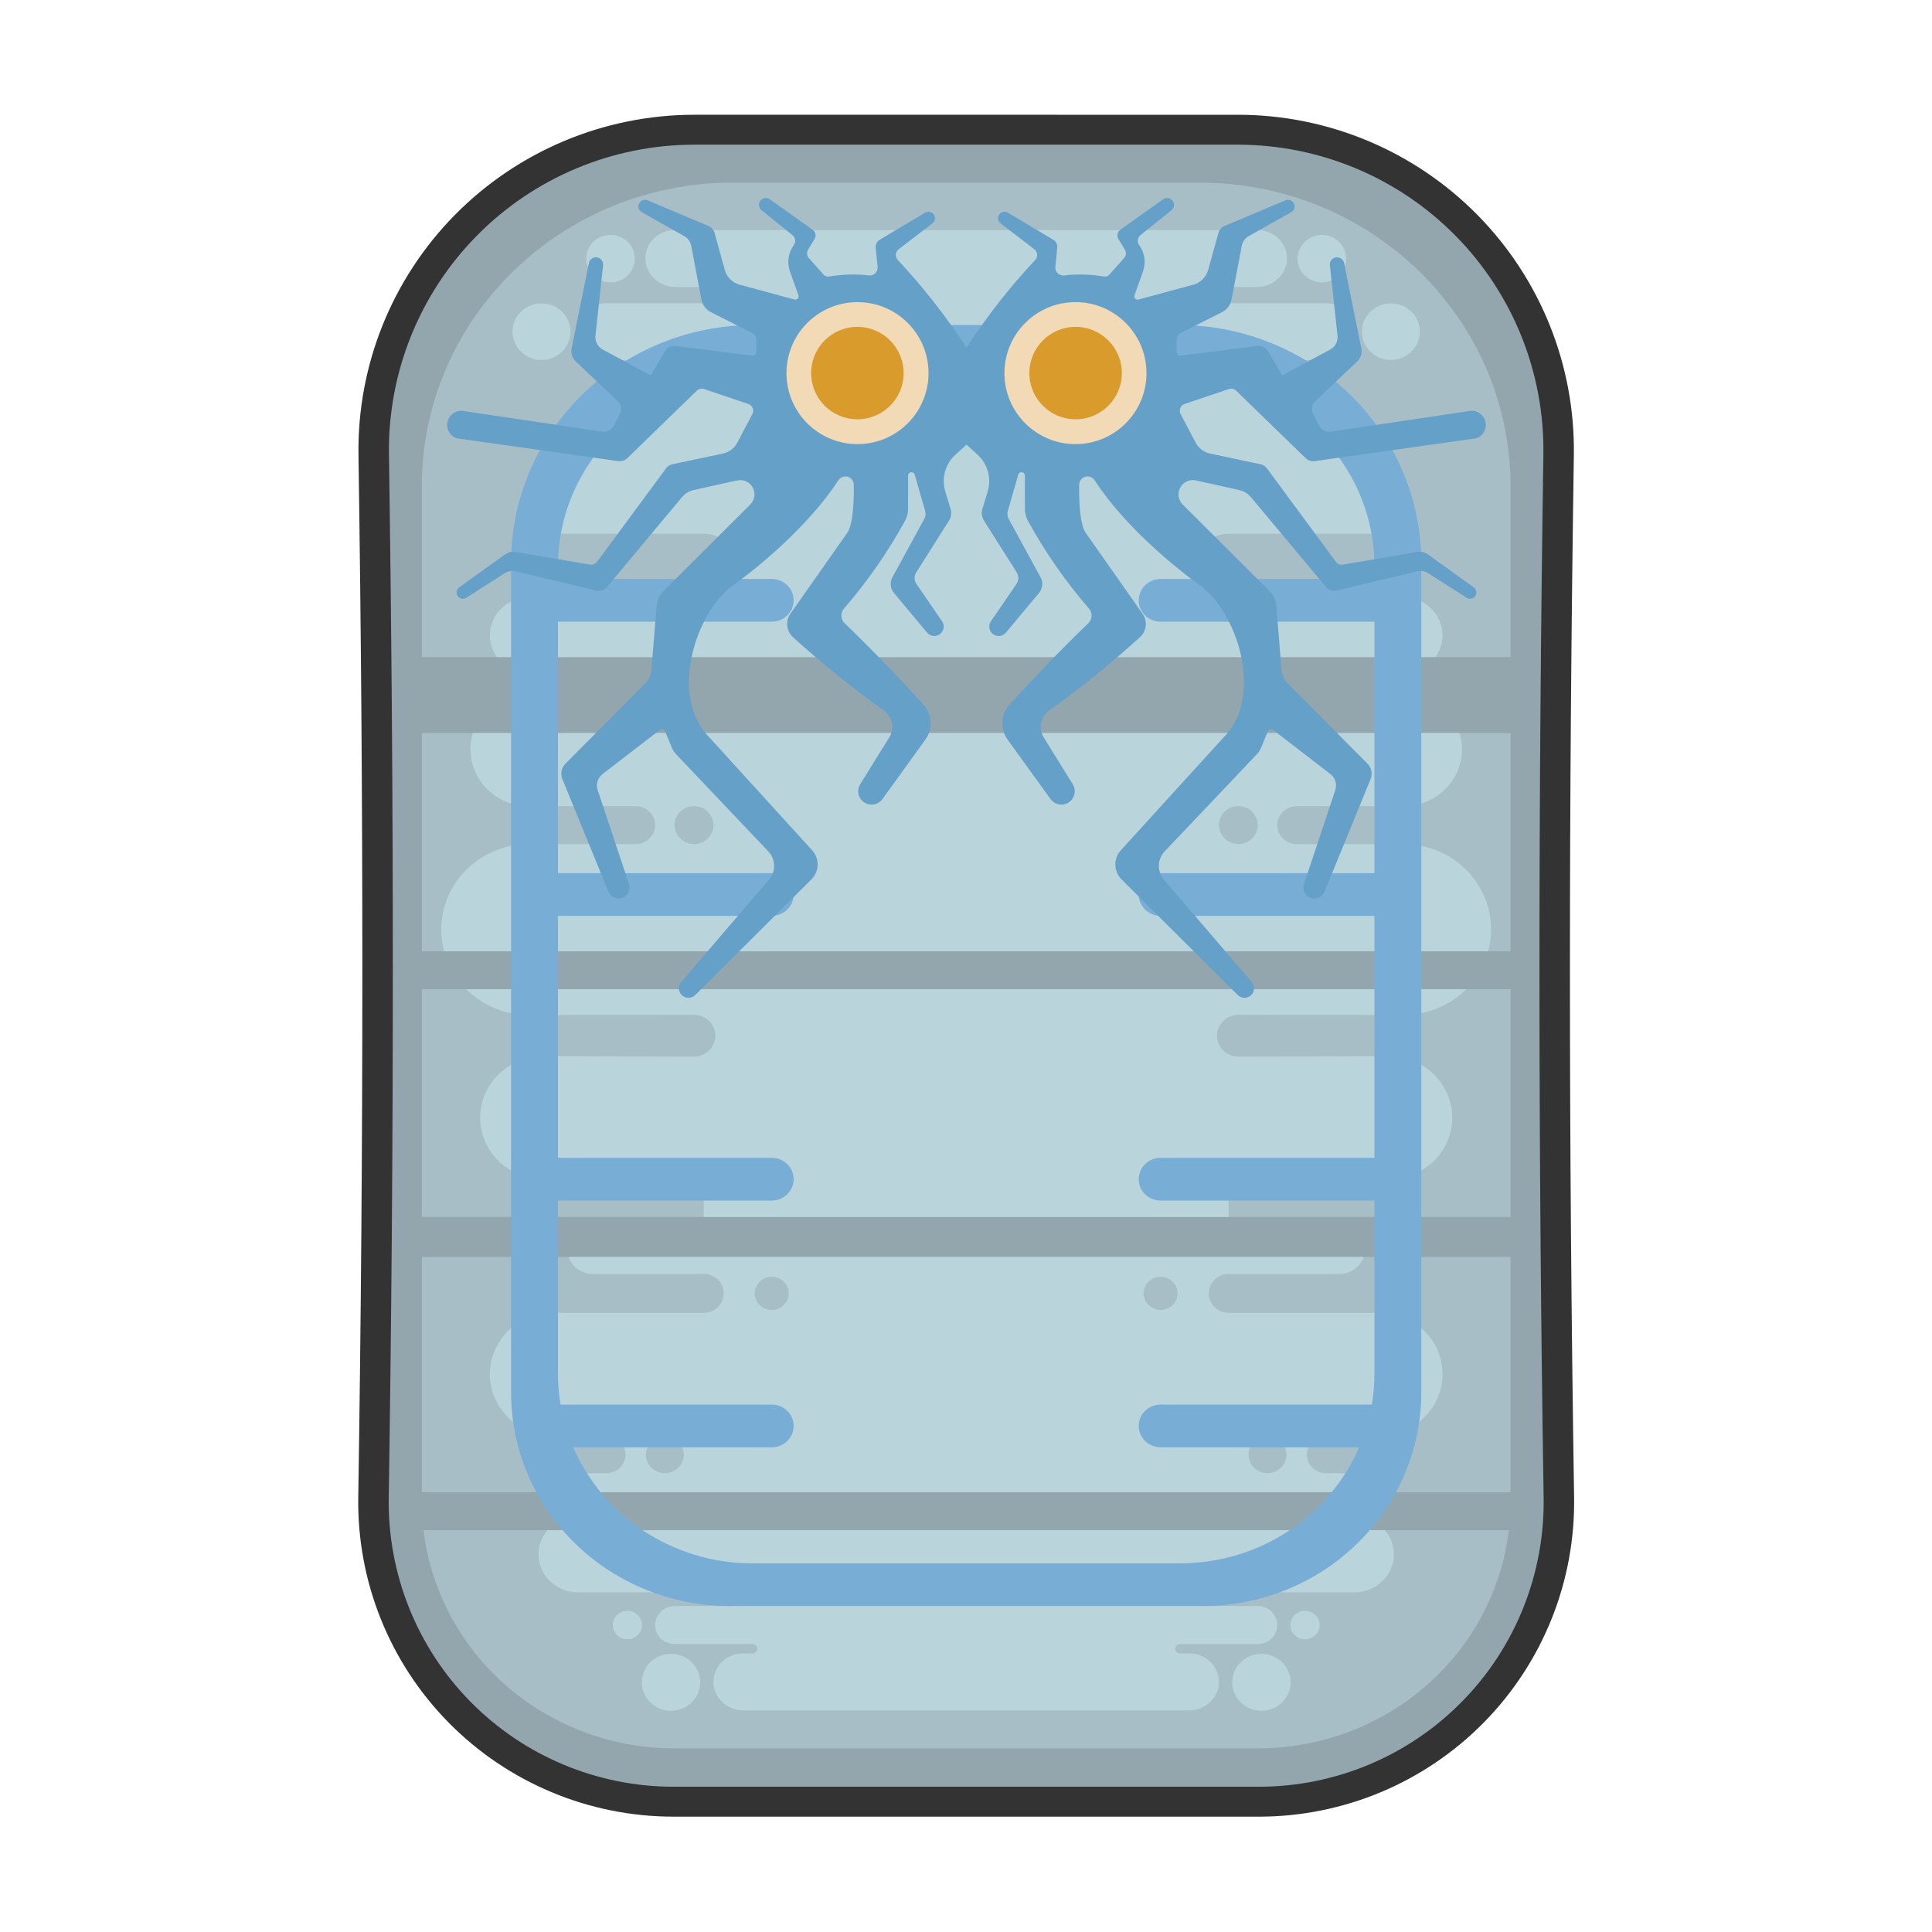 <?xml version="1.0" encoding="UTF-8" standalone="no"?>
<!DOCTYPE svg PUBLIC "-//W3C//DTD SVG 1.1//EN" "http://www.w3.org/Graphics/SVG/1.1/DTD/svg11.dtd">
<svg width="100%" height="100%" viewBox="0 0 256 256" version="1.1" xmlns="http://www.w3.org/2000/svg" xmlns:xlink="http://www.w3.org/1999/xlink" xml:space="preserve" xmlns:serif="http://www.serif.com/" style="fill-rule:evenodd;clip-rule:evenodd;stroke-linecap:round;stroke-linejoin:round;stroke-miterlimit:1.5;">
    <g>
        <g transform="matrix(1.288,0,0,1.265,30.137,5.256)">
            <path d="M135.379,43.476C135.509,34.909 132.255,26.648 126.347,20.543C120.44,14.438 112.372,11.001 103.953,11.001C86.648,11 65.348,11 48.043,11C39.624,11 31.557,14.437 25.649,20.541C19.742,26.645 16.487,34.906 16.616,43.472C16.881,61.486 17.014,79.5 17.014,97.514C17.015,115.913 16.875,134.311 16.594,152.709C16.468,160.698 19.498,168.403 25.005,174.098C30.512,179.792 38.035,182.999 45.886,182.999C64.265,183 87.733,183 106.112,183C113.964,183 121.487,179.793 126.994,174.097C132.502,168.402 135.532,160.695 135.405,152.706C135.12,134.337 134.976,115.94 134.976,97.514C134.975,79.528 135.112,61.516 135.379,43.476Z" style="fill:rgb(51,51,51);stroke:rgb(51,51,51);stroke-width:6.27px;"/>
        </g>
        <g transform="matrix(1.288,0,0,1.265,30.137,5.256)">
            <path d="M135.379,43.476C135.509,34.909 132.255,26.648 126.347,20.543C120.44,14.438 112.372,11.001 103.953,11.001C86.648,11 65.348,11 48.043,11C39.624,11 31.557,14.437 25.649,20.541C19.742,26.645 16.487,34.906 16.616,43.472C16.881,61.486 17.014,79.5 17.014,97.514C17.015,115.913 16.875,134.311 16.594,152.709C16.468,160.698 19.498,168.403 25.005,174.098C30.512,179.792 38.035,182.999 45.886,182.999C64.265,183 87.733,183 106.112,183C113.964,183 121.487,179.793 126.994,174.097C132.502,168.402 135.532,160.695 135.405,152.706C135.12,134.337 134.976,115.94 134.976,97.514C134.975,79.528 135.112,61.516 135.379,43.476Z" style="fill:rgb(147,166,173);"/>
            <clipPath id="_clip1">
                <path d="M135.379,43.476C135.509,34.909 132.255,26.648 126.347,20.543C120.44,14.438 112.372,11.001 103.953,11.001C86.648,11 65.348,11 48.043,11C39.624,11 31.557,14.437 25.649,20.541C19.742,26.645 16.487,34.906 16.616,43.472C16.881,61.486 17.014,79.5 17.014,97.514C17.015,115.913 16.875,134.311 16.594,152.709C16.468,160.698 19.498,168.403 25.005,174.098C30.512,179.792 38.035,182.999 45.886,182.999C64.265,183 87.733,183 106.112,183C113.964,183 121.487,179.793 126.994,174.097C132.502,168.402 135.532,160.695 135.405,152.706C135.12,134.337 134.976,115.94 134.976,97.514C134.975,79.528 135.112,61.516 135.379,43.476Z"/>
            </clipPath>
            <g clip-path="url(#_clip1)">
                <g transform="matrix(1,0,0,0.994,1,1.058)">
                    <path d="M130.826,156L19.174,156C19.845,161.791 22.45,167.222 26.614,171.386C31.489,176.261 38.102,179 44.996,179L105.004,179C111.898,179 118.511,176.261 123.386,171.386C127.55,167.222 130.155,161.791 130.826,156ZM131,152L19,152L19,127.213L131,127.213L131,152ZM131,123L19,123L19,99L131,99L131,123ZM131,95L19,95L19,72L131,72L131,95ZM19,64L131,64L131,46C131,28.327 116.673,14 99,14L51,14C33.327,14 19,28.327 19,46L19,64Z" style="fill:rgb(168,190,198);"/>
                    <clipPath id="_clip2">
                        <path d="M130.826,156L19.174,156C19.845,161.791 22.45,167.222 26.614,171.386C31.489,176.261 38.102,179 44.996,179L105.004,179C111.898,179 118.511,176.261 123.386,171.386C127.55,167.222 130.155,161.791 130.826,156ZM131,152L19,152L19,127.213L131,127.213L131,152ZM131,123L19,123L19,99L131,99L131,123ZM131,95L19,95L19,72L131,72L131,95ZM19,64L131,64L131,46C131,28.327 116.673,14 99,14L51,14C33.327,14 19,28.327 19,46L19,64Z"/>
                    </clipPath>
                    <g clip-path="url(#_clip2)">
                        <path d="M105.371,169.035C103.716,169.035 102.371,170.379 102.371,172.035C102.371,173.69 103.716,175.035 105.371,175.035C107.027,175.035 108.371,173.69 108.371,172.035C108.371,170.379 107.027,169.035 105.371,169.035ZM44.629,169.035C46.284,169.035 47.629,170.379 47.629,172.035C47.629,173.69 46.284,175.035 44.629,175.035C42.973,175.035 41.629,173.69 41.629,172.035C41.629,170.379 42.973,169.035 44.629,169.035ZM52,175C50.38,174.959 49,173.63 49,172C49,170.344 50.344,169 52,169L53,169C53.276,169 53.5,168.776 53.5,168.5C53.5,168.224 53.276,168 53,168L45,168C43.896,168 43,167.104 43,166C43,164.896 43.896,164 45,164L51,164L51,162.555L35,162.555C32.816,162.528 31,160.746 31,158.555C31,156.348 32.792,154.555 35,154.555L35,150C35,150 37.99,150 38,150C39.076,150 39.95,149.126 39.95,148.05C39.95,146.974 39.076,146.055 38,146.055L32.5,146.055C28.913,146.055 26,143.143 26,139.555C26,135.968 28.913,133.1 32.5,133.1L48,133.1C49.131,133.1 50.05,132.182 50.05,131.05C50.05,129.927 49.146,129.014 48.026,129L36.5,129C35.15,128.966 34,127.858 34,126.5C34,125.12 35.12,124 36.5,124L48,124L48,119.055L31.5,119.055C27.951,119.011 25,116.115 25,112.555C25,108.968 27.913,106.055 31.5,106.055L47,106.1C48.214,106.1 49.2,105.114 49.2,103.9C49.2,102.686 48.214,101.7 47,101.7L30,101.709C25.033,101.709 21,97.676 21,92.709C21,87.742 25.033,83.709 30,83.709L41,83.709C42.104,83.709 43,82.804 43,81.7C43,80.596 42.104,79.709 41,79.709L30,79.709C26.689,79.709 24,77.021 24,73.709C24,70.398 26.689,67.709 30,67.709L30,65.709C27.792,65.709 26,63.917 26,61.709C26,59.501 27.792,57.709 30,57.709L48,57.709C49.849,57.709 51.35,56.199 51.35,54.35C51.35,52.501 49.849,51 48,51L31,51L31,46L47,32.709L38,32.709C36.344,32.709 35,31.365 35,29.709C35,28.053 36.344,26.709 38,26.709L50,26.709L50,25L45,25C43.38,24.959 42,23.63 42,22C42,20.344 43.344,19 45,19L105,19C106.656,19 108,20.344 108,22C108,23.63 106.62,24.959 105,25L100,25L100,26.709L112,26.709C113.656,26.709 115,28.053 115,29.709C115,31.365 113.656,32.709 112,32.709L103,32.709L119,46L119,51L102,51C100.151,51 98.65,52.501 98.65,54.35C98.65,56.199 100.151,57.709 102,57.709L120,57.709C122.208,57.709 124,59.501 124,61.709C124,63.917 122.208,65.709 120,65.709L120,67.709C123.311,67.709 126,70.398 126,73.709C126,77.021 123.311,79.709 120,79.709L109,79.709C107.896,79.709 107,80.596 107,81.7C107,82.804 107.896,83.709 109,83.709L120,83.709C124.967,83.709 129,87.742 129,92.709C129,97.676 124.967,101.709 120,101.709L103,101.7C101.786,101.7 100.8,102.686 100.8,103.9C100.8,105.114 101.786,106.1 103,106.1L118.5,106.055C122.087,106.055 125,108.968 125,112.555C125,116.115 122.049,119.011 118.5,119.055L102,119.055L102,124L113.5,124C114.88,124 116,125.12 116,126.5C116,127.858 114.85,128.966 113.5,129L101.974,129C100.854,129.014 99.95,129.927 99.95,131.05C99.95,132.182 100.869,133.1 102,133.1L117.5,133.1C121.087,133.1 124,135.968 124,139.555C124,143.143 121.087,146.055 117.5,146.055L112,146.055C110.924,146.055 110.05,146.974 110.05,148.05C110.05,149.126 110.924,150 112,150C112.01,150 115,150 115,150L115,154.555C117.208,154.555 119,156.348 119,158.555C119,160.746 117.184,162.528 115,162.555L99,162.555L99,164L105,164C106.104,164 107,164.896 107,166C107,167.104 106.104,168 105,168L97,168C96.724,168 96.5,168.224 96.5,168.5C96.5,168.776 96.724,169 97,169L98,169C99.656,169 101,170.344 101,172C101,173.63 99.62,174.959 98,175L52,175ZM109.856,164.504C109.028,164.504 108.356,165.176 108.356,166.004C108.356,166.832 109.028,167.504 109.856,167.504C110.684,167.504 111.356,166.832 111.356,166.004C111.356,165.176 110.684,164.504 109.856,164.504ZM40.144,164.504C40.972,164.504 41.644,165.176 41.644,166.004C41.644,166.832 40.972,167.504 40.144,167.504C39.316,167.504 38.644,166.832 38.644,166.004C38.644,165.176 39.316,164.504 40.144,164.504ZM44,146.1C45.076,146.1 45.95,146.974 45.95,148.05C45.95,149.126 45.076,150 44,150C42.924,150 42.05,149.126 42.05,148.05C42.05,146.974 42.924,146.1 44,146.1ZM106,146.1C104.924,146.1 104.05,146.974 104.05,148.05C104.05,149.126 104.924,150 106,150C107.076,150 107.95,149.126 107.95,148.05C107.95,146.974 107.076,146.1 106,146.1ZM55,129.3C55.966,129.3 56.75,130.084 56.75,131.05C56.75,132.016 55.966,132.8 55,132.8C54.034,132.8 53.25,132.016 53.25,131.05C53.25,130.084 54.034,129.3 55,129.3ZM95,129.3C94.034,129.3 93.25,130.084 93.25,131.05C93.25,132.016 94.034,132.8 95,132.8C95.966,132.8 96.75,132.016 96.75,131.05C96.75,130.084 95.966,129.3 95,129.3ZM47,79.7C48.104,79.7 49,80.596 49,81.7C49,82.804 48.104,83.7 47,83.7C45.896,83.7 45,82.804 45,81.7C45,80.596 45.896,79.7 47,79.7ZM103,79.7C101.896,79.7 101,80.596 101,81.7C101,82.804 101.896,83.7 103,83.7C104.104,83.7 105,82.804 105,81.7C105,80.596 104.104,79.7 103,79.7ZM118.69,26.729C117.046,26.729 115.712,28.063 115.712,29.707C115.712,31.35 117.046,32.685 118.69,32.685C120.333,32.685 121.668,31.35 121.668,29.707C121.668,28.063 120.333,26.729 118.69,26.729ZM31.31,26.729C32.954,26.729 34.288,28.063 34.288,29.707C34.288,31.35 32.954,32.685 31.31,32.685C29.667,32.685 28.332,31.35 28.332,29.707C28.332,28.063 29.667,26.729 31.31,26.729ZM111.593,19.512C110.214,19.512 109.093,20.633 109.093,22.012C109.093,23.392 110.214,24.512 111.593,24.512C112.973,24.512 114.093,23.392 114.093,22.012C114.093,20.633 112.973,19.512 111.593,19.512ZM38.407,19.512C39.786,19.512 40.907,20.633 40.907,22.012C40.907,23.392 39.786,24.512 38.407,24.512C37.027,24.512 35.907,23.392 35.907,22.012C35.907,20.633 37.027,19.512 38.407,19.512Z" style="fill:rgb(186,212,220);"/>
                    </g>
                </g>
                <g transform="matrix(1,0,0,0.994,1,1.058)">
                    <path d="M121.821,54.038C121.821,40.21 110.611,29 96.783,29L53.217,29C39.389,29 28.179,40.21 28.179,54.038L28.179,141.495C28.179,147.464 30.55,153.188 34.771,157.409C38.991,161.629 44.715,164 50.684,164C65.413,164 84.587,164 99.316,164C105.285,164 111.009,161.629 115.229,157.409C119.45,153.188 121.821,147.464 121.821,141.495C121.821,117.355 121.821,79.114 121.821,54.038ZM117,55.769L117,54.472C117,43.442 108.058,34.5 97.028,34.5C83.716,34.5 66.284,34.5 52.972,34.5C41.942,34.5 33,43.442 33,54.472L33,55.769L55.015,55.769C56.25,55.777 57.25,56.782 57.25,58.019C57.25,59.261 56.242,60.269 55,60.269L33,60.269L33,86.769L55.015,86.769C56.25,86.777 57.25,87.782 57.25,89.019C57.25,90.261 56.242,91.269 55,91.269L33,91.269L33,116.769L55.015,116.769C56.25,116.777 57.25,117.782 57.25,119.019C57.25,120.261 56.242,121.269 55,121.269L33,121.269L33,139.484C33,140.603 33.092,141.7 33.268,142.769L55.015,142.769C56.25,142.777 57.25,143.782 57.25,145.019C57.25,146.261 56.242,147.269 55,147.269L34.57,147.269C37.608,154.457 44.723,159.5 53.016,159.5L96.984,159.5C105.277,159.5 112.392,154.457 115.43,147.269L95,147.269C93.758,147.269 92.75,146.261 92.75,145.019C92.75,143.782 93.75,142.777 94.985,142.769L116.732,142.769C116.908,141.7 117,140.603 117,139.484L117,121.269L95,121.269C93.758,121.269 92.75,120.261 92.75,119.019C92.75,117.782 93.75,116.777 94.985,116.769L117,116.769L117,91.269L95,91.269C93.758,91.269 92.75,90.261 92.75,89.019C92.75,87.782 93.75,86.777 94.985,86.769L117,86.769L117,60.269L95,60.269C93.758,60.269 92.75,59.261 92.75,58.019C92.75,56.782 93.75,55.777 94.985,55.769L117,55.769Z" style="fill:rgb(120,173,214);"/>
                </g>
                <g transform="matrix(0.732,0,0,0.745,-17.659,0.65)">
                    <path d="M127.991,42.407C130.902,38.003 134.094,33.881 137.641,30.112C137.84,29.902 137.941,29.616 137.918,29.326C137.896,29.037 137.751,28.771 137.521,28.594C136.519,27.825 134.781,26.491 132.783,24.958C132.399,24.663 132.312,24.12 132.584,23.719C132.856,23.319 133.393,23.2 133.808,23.448C136.617,25.126 139.064,26.588 140.18,27.255C140.573,27.489 140.795,27.93 140.749,28.385C140.678,29.097 140.569,30.189 140.481,31.069C140.448,31.407 140.571,31.742 140.816,31.977C141.06,32.212 141.399,32.323 141.735,32.276C143.516,32.053 145.382,32.116 147.323,32.429C147.606,32.475 147.893,32.373 148.083,32.158C148.581,31.596 149.568,30.482 150.155,29.82C150.435,29.504 150.478,29.043 150.261,28.681C149.991,28.232 149.622,27.617 149.333,27.135C149.077,26.708 149.192,26.154 149.598,25.865C150.67,25.1 152.86,23.539 155.623,21.569C156.05,21.266 156.64,21.356 156.957,21.773C157.273,22.19 157.2,22.783 156.792,23.111C154.84,24.684 153.297,25.927 152.445,26.614C152.031,26.947 151.943,27.542 152.243,27.98C152.272,28.023 152.301,28.066 152.331,28.11C153.055,29.17 153.229,30.513 152.798,31.722C152.397,32.849 151.912,34.213 151.607,35.068C151.55,35.229 151.587,35.409 151.703,35.535C151.82,35.66 151.996,35.711 152.161,35.666C153.855,35.208 157.679,34.172 159.875,33.577C160.887,33.303 161.68,32.515 161.959,31.504C162.407,29.881 163.074,27.468 163.398,26.295C163.519,25.859 163.832,25.502 164.249,25.326C165.632,24.742 169.018,23.314 172.805,21.717C173.26,21.525 173.786,21.721 174.003,22.164C174.22,22.607 174.054,23.143 173.624,23.385C171.044,24.84 168.808,26.1 167.664,26.745C167.147,27.036 166.786,27.54 166.676,28.122C166.344,29.87 165.623,33.679 165.25,35.648C165.102,36.426 164.602,37.091 163.895,37.447C162.274,38.265 159.336,39.747 158.102,40.37C157.753,40.546 157.533,40.903 157.533,41.294C157.533,41.816 157.533,42.548 157.533,43.05C157.533,43.193 157.595,43.33 157.702,43.424C157.81,43.519 157.953,43.563 158.095,43.546C160.023,43.303 166.381,42.503 168.868,42.191C169.48,42.114 170.079,42.41 170.389,42.943C171.116,44.193 172.362,46.334 172.362,46.334C172.362,46.334 176.92,43.876 179.12,42.69C179.822,42.311 180.225,41.545 180.139,40.752C179.933,38.86 179.527,35.118 179.063,30.846C179.005,30.309 179.379,29.822 179.912,29.739C180.445,29.656 180.949,30.007 181.056,30.536C182.118,35.777 183.068,40.467 183.484,42.52C183.623,43.202 183.399,43.907 182.893,44.385C181.455,45.745 178.477,48.562 177.024,49.935C176.53,50.403 176.403,51.14 176.711,51.746C176.971,52.255 177.283,52.869 177.543,53.38C177.856,53.994 178.527,54.34 179.208,54.238C183.446,53.607 198.028,51.433 198.028,51.433C198.028,51.433 198.253,51.396 198.657,51.33C199.67,51.164 200.644,51.794 200.908,52.786C201.173,53.778 200.642,54.808 199.681,55.169C199.677,55.17 199.676,55.171 199.676,55.171C199.676,55.171 180.937,57.817 176.936,58.382C176.466,58.449 175.991,58.294 175.651,57.963C173.778,56.143 167.586,50.128 165.887,48.477C165.62,48.218 165.231,48.129 164.878,48.248C163.571,48.689 160.356,49.772 158.646,50.349C158.368,50.442 158.145,50.653 158.036,50.925C157.928,51.197 157.944,51.503 158.08,51.762C158.662,52.866 159.581,54.612 160.201,55.788C160.616,56.576 161.36,57.138 162.232,57.323C164.258,57.752 167.955,58.535 169.337,58.827C169.685,58.901 169.994,59.1 170.205,59.386C171.744,61.472 178.243,70.282 179.897,72.524C180.133,72.843 180.528,73.002 180.919,72.935C182.918,72.593 189.062,71.541 191.315,71.155C191.852,71.063 192.404,71.19 192.846,71.508C193.957,72.306 196.319,74.003 199.289,76.137C199.678,76.416 199.774,76.955 199.505,77.352C199.236,77.749 198.7,77.859 198.296,77.601C195.802,76.009 193.84,74.757 192.854,74.127C192.407,73.842 191.863,73.751 191.348,73.874C189.044,74.426 182.446,76.007 180.023,76.588C179.468,76.721 178.885,76.528 178.519,76.089C176.521,73.694 170.077,65.972 167.985,63.466C167.556,62.951 166.968,62.594 166.314,62.448C165.004,62.158 162.605,61.626 160.232,61.099C159.36,60.905 158.464,61.311 158.035,62.095C157.605,62.879 157.745,63.853 158.378,64.484C162.669,68.765 168.543,74.624 170.648,76.724C171.158,77.233 171.47,77.907 171.529,78.625C171.706,80.8 172.096,85.591 172.272,87.758C172.33,88.469 172.638,89.137 173.141,89.643C175.394,91.91 181.907,98.464 184.35,100.922C184.919,101.495 185.09,102.353 184.784,103.101C183.763,105.597 181.292,111.634 178.308,118.928C177.993,119.697 177.125,120.078 176.346,119.789C175.567,119.5 175.157,118.646 175.42,117.857C177.427,111.831 179.063,106.922 179.822,104.642C180.097,103.817 179.82,102.909 179.132,102.378C177.03,100.758 172.646,97.378 171.119,96.201C170.992,96.103 170.825,96.07 170.669,96.112C170.514,96.154 170.386,96.266 170.326,96.415C170.062,97.06 169.657,98.052 169.41,98.657C169.268,99.005 169.063,99.323 168.804,99.596C166.997,101.5 159.398,109.507 155.845,113.251C154.796,114.356 154.752,116.076 155.744,117.233C158.185,120.079 162.902,125.581 168.084,131.624C168.554,132.172 168.507,132.993 167.978,133.484C167.449,133.975 166.627,133.96 166.116,133.451C159.317,126.684 152.921,120.318 149.788,117.199C148.662,116.079 148.618,114.271 149.686,113.097C153.988,108.371 164.056,97.307 164.056,97.307C169.995,91.368 165.9,79.491 160.856,75.892C157.606,73.573 150.357,67.737 146.019,61.117C145.747,60.655 145.197,60.435 144.682,60.582C144.166,60.73 143.815,61.206 143.828,61.742C143.788,64.529 144.008,67.333 144.706,68.405C144.706,68.405 150.201,76.236 152.74,79.853C153.463,80.883 153.308,82.291 152.377,83.138C148.195,86.925 143.944,90.364 139.62,93.434C138.395,94.296 138.055,95.964 138.846,97.236C139.811,98.793 141.224,101.067 142.925,103.806C143.46,104.666 143.217,105.795 142.376,106.359C141.534,106.923 140.397,106.72 139.804,105.899C137.292,102.419 135.185,99.502 133.78,97.557C132.682,96.036 132.803,93.954 134.069,92.571C137.666,88.649 141.324,84.82 145.109,81.181C145.686,80.627 145.728,79.719 145.204,79.115C141.896,75.274 139.03,71.168 136.631,66.782C136.348,66.262 136.2,65.679 136.2,65.088C136.199,64.001 136.199,62.101 136.199,60.42C136.199,60.182 136.024,59.981 135.789,59.948C135.554,59.915 135.331,60.06 135.266,60.288C134.728,62.162 134.103,64.345 133.807,65.378C133.696,65.763 133.742,66.176 133.934,66.528C134.785,68.088 137.231,72.573 138.402,74.719C138.788,75.427 138.702,76.299 138.186,76.918C137.234,78.059 135.562,80.066 133.538,82.492C133.085,83.036 132.283,83.128 131.719,82.7C131.154,82.272 131.026,81.476 131.427,80.892C133.032,78.556 134.324,76.673 135.019,75.663C135.356,75.171 135.368,74.525 135.049,74.021C133.968,72.312 131.508,68.425 130.454,66.76C130.141,66.264 130.058,65.657 130.229,65.096C130.423,64.458 130.698,63.557 130.968,62.668C131.538,60.797 130.974,58.765 129.521,57.455L127.991,56.075L126.461,57.455C125.008,58.765 124.444,60.797 125.014,62.668C125.284,63.557 125.559,64.458 125.753,65.096C125.924,65.657 125.841,66.264 125.528,66.76C124.474,68.425 122.014,72.312 120.933,74.021C120.614,74.525 120.626,75.171 120.964,75.663C121.658,76.673 122.95,78.556 124.555,80.892C124.957,81.476 124.828,82.272 124.263,82.7C123.699,83.128 122.897,83.036 122.444,82.492C120.421,80.066 118.748,78.059 117.796,76.918C117.28,76.299 117.194,75.427 117.58,74.719C118.751,72.573 121.197,68.088 122.048,66.528C122.24,66.176 122.286,65.763 122.175,65.378C121.879,64.345 121.254,62.162 120.716,60.288C120.651,60.06 120.428,59.915 120.193,59.948C119.958,59.981 119.783,60.182 119.783,60.42C119.783,62.101 119.783,64.001 119.782,65.088C119.782,65.679 119.634,66.262 119.351,66.782C116.952,71.168 114.086,75.274 110.778,79.115C110.254,79.719 110.296,80.627 110.873,81.181C114.658,84.82 118.316,88.649 121.913,92.571C123.179,93.954 123.3,96.036 122.202,97.557C120.797,99.502 118.69,102.419 116.178,105.899C115.585,106.72 114.448,106.923 113.607,106.359C112.765,105.795 112.522,104.666 113.057,103.806C114.758,101.067 116.171,98.793 117.137,97.236C117.927,95.964 117.587,94.296 116.362,93.434C112.038,90.364 107.787,86.925 103.605,83.138C102.674,82.291 102.519,80.883 103.242,79.853C105.781,76.236 111.277,68.405 111.277,68.405C111.974,67.333 112.194,64.529 112.154,61.742C112.167,61.206 111.816,60.73 111.3,60.582C110.785,60.435 110.235,60.655 109.964,61.117C105.625,67.737 98.376,73.573 95.126,75.892C90.082,79.491 85.987,91.368 91.926,97.307C91.926,97.307 101.994,108.371 106.296,113.097C107.364,114.271 107.32,116.079 106.194,117.199C103.061,120.318 96.665,126.684 89.866,133.451C89.355,133.96 88.533,133.975 88.004,133.484C87.475,132.993 87.428,132.172 87.898,131.624C93.08,125.581 97.797,120.079 100.238,117.233C101.23,116.076 101.186,114.356 100.137,113.251C96.584,109.507 88.985,101.5 87.178,99.596C86.919,99.323 86.714,99.005 86.572,98.657C86.325,98.052 85.92,97.06 85.657,96.415C85.596,96.266 85.468,96.154 85.313,96.112C85.157,96.07 84.99,96.103 84.863,96.201C83.337,97.378 78.952,100.758 76.851,102.378C76.162,102.909 75.885,103.817 76.16,104.642C76.919,106.922 78.555,111.831 80.562,117.857C80.825,118.646 80.415,119.5 79.636,119.789C78.857,120.078 77.989,119.697 77.675,118.928C74.69,111.634 72.219,105.597 71.198,103.101C70.892,102.353 71.063,101.495 71.632,100.922C74.075,98.464 80.589,91.91 82.841,89.643C83.344,89.137 83.652,88.469 83.71,87.758C83.886,85.591 84.276,80.8 84.453,78.625C84.512,77.907 84.824,77.233 85.334,76.724C87.44,74.624 93.313,68.765 97.604,64.484C98.237,63.853 98.377,62.879 97.947,62.095C97.518,61.311 96.622,60.905 95.75,61.099C93.377,61.626 90.978,62.158 89.668,62.448C89.014,62.594 88.426,62.951 87.997,63.466C85.905,65.972 79.461,73.694 77.463,76.089C77.097,76.528 76.514,76.721 75.959,76.588C73.536,76.007 66.938,74.426 64.635,73.874C64.119,73.751 63.575,73.842 63.128,74.127C62.142,74.757 60.18,76.009 57.686,77.601C57.282,77.859 56.746,77.749 56.477,77.352C56.208,76.955 56.304,76.416 56.693,76.137C59.663,74.003 62.025,72.306 63.136,71.508C63.578,71.19 64.13,71.063 64.667,71.155C66.92,71.541 73.064,72.593 75.063,72.935C75.454,73.002 75.85,72.843 76.085,72.524C77.739,70.282 84.238,61.472 85.777,59.386C85.988,59.1 86.297,58.901 86.645,58.827C88.027,58.535 91.724,57.752 93.751,57.323C94.622,57.138 95.366,56.576 95.781,55.788C96.401,54.612 97.32,52.866 97.902,51.762C98.038,51.503 98.054,51.197 97.946,50.925C97.837,50.653 97.614,50.442 97.336,50.349C95.626,49.772 92.411,48.689 91.104,48.248C90.751,48.129 90.362,48.218 90.095,48.477C88.396,50.128 82.204,56.143 80.332,57.963C79.991,58.294 79.516,58.449 79.046,58.382C75.045,57.817 56.306,55.171 56.306,55.171C56.306,55.171 56.305,55.17 56.302,55.169C55.34,54.808 54.809,53.778 55.074,52.786C55.338,51.794 56.312,51.164 57.325,51.33C57.729,51.396 57.954,51.433 57.954,51.433C57.954,51.433 72.537,53.607 76.774,54.238C77.456,54.34 78.126,53.994 78.439,53.38C78.699,52.869 79.012,52.255 79.271,51.746C79.58,51.14 79.452,50.403 78.958,49.935C77.505,48.562 74.527,45.745 73.089,44.385C72.583,43.907 72.36,43.202 72.498,42.52C72.914,40.467 73.864,35.777 74.926,30.536C75.033,30.007 75.537,29.656 76.07,29.739C76.603,29.822 76.977,30.309 76.919,30.846C76.455,35.118 76.049,38.86 75.843,40.752C75.757,41.545 76.16,42.311 76.862,42.69C79.062,43.876 83.62,46.334 83.62,46.334C83.62,46.334 84.866,44.193 85.593,42.943C85.903,42.41 86.502,42.114 87.114,42.191C89.601,42.503 95.959,43.303 97.887,43.546C98.029,43.563 98.172,43.519 98.28,43.424C98.387,43.33 98.449,43.193 98.449,43.05C98.449,42.548 98.449,41.816 98.449,41.294C98.449,40.903 98.229,40.546 97.88,40.37C96.646,39.747 93.708,38.265 92.087,37.447C91.38,37.091 90.88,36.426 90.732,35.648C90.359,33.679 89.638,29.87 89.306,28.122C89.196,27.54 88.835,27.036 88.318,26.745C87.174,26.1 84.938,24.84 82.358,23.385C81.928,23.143 81.762,22.607 81.979,22.164C82.197,21.721 82.722,21.525 83.177,21.717C86.964,23.314 90.35,24.742 91.733,25.326C92.15,25.502 92.464,25.859 92.584,26.295C92.908,27.468 93.575,29.881 94.023,31.504C94.302,32.515 95.095,33.303 96.107,33.577C98.303,34.172 102.127,35.208 103.821,35.666C103.986,35.711 104.163,35.66 104.279,35.535C104.395,35.409 104.432,35.229 104.375,35.068C104.07,34.213 103.585,32.849 103.184,31.722C102.753,30.513 102.927,29.17 103.651,28.11C103.681,28.066 103.71,28.023 103.739,27.98C104.039,27.542 103.951,26.947 103.537,26.614C102.685,25.927 101.142,24.684 99.19,23.111C98.782,22.783 98.709,22.19 99.026,21.773C99.342,21.356 99.932,21.266 100.359,21.569C103.122,23.539 105.312,25.1 106.384,25.865C106.79,26.154 106.905,26.708 106.649,27.135C106.36,27.617 105.991,28.232 105.721,28.681C105.504,29.043 105.547,29.504 105.827,29.82C106.414,30.482 107.401,31.596 107.899,32.158C108.089,32.373 108.376,32.475 108.659,32.429C110.6,32.116 112.466,32.053 114.247,32.276C114.583,32.323 114.922,32.212 115.166,31.977C115.411,31.742 115.534,31.407 115.501,31.069C115.413,30.189 115.304,29.097 115.233,28.385C115.187,27.93 115.409,27.489 115.802,27.255C116.919,26.588 119.365,25.126 122.174,23.448C122.589,23.2 123.126,23.319 123.398,23.719C123.67,24.12 123.583,24.663 123.199,24.958C121.201,26.491 119.463,27.825 118.462,28.594C118.231,28.771 118.087,29.037 118.064,29.326C118.041,29.616 118.142,29.902 118.341,30.112C121.888,33.881 125.08,38.003 127.991,42.407Z" style="fill:rgb(101,160,200);"/>
                    <clipPath id="_clip3">
                        <path d="M127.991,42.407C130.902,38.003 134.094,33.881 137.641,30.112C137.84,29.902 137.941,29.616 137.918,29.326C137.896,29.037 137.751,28.771 137.521,28.594C136.519,27.825 134.781,26.491 132.783,24.958C132.399,24.663 132.312,24.12 132.584,23.719C132.856,23.319 133.393,23.2 133.808,23.448C136.617,25.126 139.064,26.588 140.18,27.255C140.573,27.489 140.795,27.93 140.749,28.385C140.678,29.097 140.569,30.189 140.481,31.069C140.448,31.407 140.571,31.742 140.816,31.977C141.06,32.212 141.399,32.323 141.735,32.276C143.516,32.053 145.382,32.116 147.323,32.429C147.606,32.475 147.893,32.373 148.083,32.158C148.581,31.596 149.568,30.482 150.155,29.82C150.435,29.504 150.478,29.043 150.261,28.681C149.991,28.232 149.622,27.617 149.333,27.135C149.077,26.708 149.192,26.154 149.598,25.865C150.67,25.1 152.86,23.539 155.623,21.569C156.05,21.266 156.64,21.356 156.957,21.773C157.273,22.19 157.2,22.783 156.792,23.111C154.84,24.684 153.297,25.927 152.445,26.614C152.031,26.947 151.943,27.542 152.243,27.98C152.272,28.023 152.301,28.066 152.331,28.11C153.055,29.17 153.229,30.513 152.798,31.722C152.397,32.849 151.912,34.213 151.607,35.068C151.55,35.229 151.587,35.409 151.703,35.535C151.82,35.66 151.996,35.711 152.161,35.666C153.855,35.208 157.679,34.172 159.875,33.577C160.887,33.303 161.68,32.515 161.959,31.504C162.407,29.881 163.074,27.468 163.398,26.295C163.519,25.859 163.832,25.502 164.249,25.326C165.632,24.742 169.018,23.314 172.805,21.717C173.26,21.525 173.786,21.721 174.003,22.164C174.22,22.607 174.054,23.143 173.624,23.385C171.044,24.84 168.808,26.1 167.664,26.745C167.147,27.036 166.786,27.54 166.676,28.122C166.344,29.87 165.623,33.679 165.25,35.648C165.102,36.426 164.602,37.091 163.895,37.447C162.274,38.265 159.336,39.747 158.102,40.37C157.753,40.546 157.533,40.903 157.533,41.294C157.533,41.816 157.533,42.548 157.533,43.05C157.533,43.193 157.595,43.33 157.702,43.424C157.81,43.519 157.953,43.563 158.095,43.546C160.023,43.303 166.381,42.503 168.868,42.191C169.48,42.114 170.079,42.41 170.389,42.943C171.116,44.193 172.362,46.334 172.362,46.334C172.362,46.334 176.92,43.876 179.12,42.69C179.822,42.311 180.225,41.545 180.139,40.752C179.933,38.86 179.527,35.118 179.063,30.846C179.005,30.309 179.379,29.822 179.912,29.739C180.445,29.656 180.949,30.007 181.056,30.536C182.118,35.777 183.068,40.467 183.484,42.52C183.623,43.202 183.399,43.907 182.893,44.385C181.455,45.745 178.477,48.562 177.024,49.935C176.53,50.403 176.403,51.14 176.711,51.746C176.971,52.255 177.283,52.869 177.543,53.38C177.856,53.994 178.527,54.34 179.208,54.238C183.446,53.607 198.028,51.433 198.028,51.433C198.028,51.433 198.253,51.396 198.657,51.33C199.67,51.164 200.644,51.794 200.908,52.786C201.173,53.778 200.642,54.808 199.681,55.169C199.677,55.17 199.676,55.171 199.676,55.171C199.676,55.171 180.937,57.817 176.936,58.382C176.466,58.449 175.991,58.294 175.651,57.963C173.778,56.143 167.586,50.128 165.887,48.477C165.62,48.218 165.231,48.129 164.878,48.248C163.571,48.689 160.356,49.772 158.646,50.349C158.368,50.442 158.145,50.653 158.036,50.925C157.928,51.197 157.944,51.503 158.08,51.762C158.662,52.866 159.581,54.612 160.201,55.788C160.616,56.576 161.36,57.138 162.232,57.323C164.258,57.752 167.955,58.535 169.337,58.827C169.685,58.901 169.994,59.1 170.205,59.386C171.744,61.472 178.243,70.282 179.897,72.524C180.133,72.843 180.528,73.002 180.919,72.935C182.918,72.593 189.062,71.541 191.315,71.155C191.852,71.063 192.404,71.19 192.846,71.508C193.957,72.306 196.319,74.003 199.289,76.137C199.678,76.416 199.774,76.955 199.505,77.352C199.236,77.749 198.7,77.859 198.296,77.601C195.802,76.009 193.84,74.757 192.854,74.127C192.407,73.842 191.863,73.751 191.348,73.874C189.044,74.426 182.446,76.007 180.023,76.588C179.468,76.721 178.885,76.528 178.519,76.089C176.521,73.694 170.077,65.972 167.985,63.466C167.556,62.951 166.968,62.594 166.314,62.448C165.004,62.158 162.605,61.626 160.232,61.099C159.36,60.905 158.464,61.311 158.035,62.095C157.605,62.879 157.745,63.853 158.378,64.484C162.669,68.765 168.543,74.624 170.648,76.724C171.158,77.233 171.47,77.907 171.529,78.625C171.706,80.8 172.096,85.591 172.272,87.758C172.33,88.469 172.638,89.137 173.141,89.643C175.394,91.91 181.907,98.464 184.35,100.922C184.919,101.495 185.09,102.353 184.784,103.101C183.763,105.597 181.292,111.634 178.308,118.928C177.993,119.697 177.125,120.078 176.346,119.789C175.567,119.5 175.157,118.646 175.42,117.857C177.427,111.831 179.063,106.922 179.822,104.642C180.097,103.817 179.82,102.909 179.132,102.378C177.03,100.758 172.646,97.378 171.119,96.201C170.992,96.103 170.825,96.07 170.669,96.112C170.514,96.154 170.386,96.266 170.326,96.415C170.062,97.06 169.657,98.052 169.41,98.657C169.268,99.005 169.063,99.323 168.804,99.596C166.997,101.5 159.398,109.507 155.845,113.251C154.796,114.356 154.752,116.076 155.744,117.233C158.185,120.079 162.902,125.581 168.084,131.624C168.554,132.172 168.507,132.993 167.978,133.484C167.449,133.975 166.627,133.96 166.116,133.451C159.317,126.684 152.921,120.318 149.788,117.199C148.662,116.079 148.618,114.271 149.686,113.097C153.988,108.371 164.056,97.307 164.056,97.307C169.995,91.368 165.9,79.491 160.856,75.892C157.606,73.573 150.357,67.737 146.019,61.117C145.747,60.655 145.197,60.435 144.682,60.582C144.166,60.73 143.815,61.206 143.828,61.742C143.788,64.529 144.008,67.333 144.706,68.405C144.706,68.405 150.201,76.236 152.74,79.853C153.463,80.883 153.308,82.291 152.377,83.138C148.195,86.925 143.944,90.364 139.62,93.434C138.395,94.296 138.055,95.964 138.846,97.236C139.811,98.793 141.224,101.067 142.925,103.806C143.46,104.666 143.217,105.795 142.376,106.359C141.534,106.923 140.397,106.72 139.804,105.899C137.292,102.419 135.185,99.502 133.78,97.557C132.682,96.036 132.803,93.954 134.069,92.571C137.666,88.649 141.324,84.82 145.109,81.181C145.686,80.627 145.728,79.719 145.204,79.115C141.896,75.274 139.03,71.168 136.631,66.782C136.348,66.262 136.2,65.679 136.2,65.088C136.199,64.001 136.199,62.101 136.199,60.42C136.199,60.182 136.024,59.981 135.789,59.948C135.554,59.915 135.331,60.06 135.266,60.288C134.728,62.162 134.103,64.345 133.807,65.378C133.696,65.763 133.742,66.176 133.934,66.528C134.785,68.088 137.231,72.573 138.402,74.719C138.788,75.427 138.702,76.299 138.186,76.918C137.234,78.059 135.562,80.066 133.538,82.492C133.085,83.036 132.283,83.128 131.719,82.7C131.154,82.272 131.026,81.476 131.427,80.892C133.032,78.556 134.324,76.673 135.019,75.663C135.356,75.171 135.368,74.525 135.049,74.021C133.968,72.312 131.508,68.425 130.454,66.76C130.141,66.264 130.058,65.657 130.229,65.096C130.423,64.458 130.698,63.557 130.968,62.668C131.538,60.797 130.974,58.765 129.521,57.455L127.991,56.075L126.461,57.455C125.008,58.765 124.444,60.797 125.014,62.668C125.284,63.557 125.559,64.458 125.753,65.096C125.924,65.657 125.841,66.264 125.528,66.76C124.474,68.425 122.014,72.312 120.933,74.021C120.614,74.525 120.626,75.171 120.964,75.663C121.658,76.673 122.95,78.556 124.555,80.892C124.957,81.476 124.828,82.272 124.263,82.7C123.699,83.128 122.897,83.036 122.444,82.492C120.421,80.066 118.748,78.059 117.796,76.918C117.28,76.299 117.194,75.427 117.58,74.719C118.751,72.573 121.197,68.088 122.048,66.528C122.24,66.176 122.286,65.763 122.175,65.378C121.879,64.345 121.254,62.162 120.716,60.288C120.651,60.06 120.428,59.915 120.193,59.948C119.958,59.981 119.783,60.182 119.783,60.42C119.783,62.101 119.783,64.001 119.782,65.088C119.782,65.679 119.634,66.262 119.351,66.782C116.952,71.168 114.086,75.274 110.778,79.115C110.254,79.719 110.296,80.627 110.873,81.181C114.658,84.82 118.316,88.649 121.913,92.571C123.179,93.954 123.3,96.036 122.202,97.557C120.797,99.502 118.69,102.419 116.178,105.899C115.585,106.72 114.448,106.923 113.607,106.359C112.765,105.795 112.522,104.666 113.057,103.806C114.758,101.067 116.171,98.793 117.137,97.236C117.927,95.964 117.587,94.296 116.362,93.434C112.038,90.364 107.787,86.925 103.605,83.138C102.674,82.291 102.519,80.883 103.242,79.853C105.781,76.236 111.277,68.405 111.277,68.405C111.974,67.333 112.194,64.529 112.154,61.742C112.167,61.206 111.816,60.73 111.3,60.582C110.785,60.435 110.235,60.655 109.964,61.117C105.625,67.737 98.376,73.573 95.126,75.892C90.082,79.491 85.987,91.368 91.926,97.307C91.926,97.307 101.994,108.371 106.296,113.097C107.364,114.271 107.32,116.079 106.194,117.199C103.061,120.318 96.665,126.684 89.866,133.451C89.355,133.96 88.533,133.975 88.004,133.484C87.475,132.993 87.428,132.172 87.898,131.624C93.08,125.581 97.797,120.079 100.238,117.233C101.23,116.076 101.186,114.356 100.137,113.251C96.584,109.507 88.985,101.5 87.178,99.596C86.919,99.323 86.714,99.005 86.572,98.657C86.325,98.052 85.92,97.06 85.657,96.415C85.596,96.266 85.468,96.154 85.313,96.112C85.157,96.07 84.99,96.103 84.863,96.201C83.337,97.378 78.952,100.758 76.851,102.378C76.162,102.909 75.885,103.817 76.16,104.642C76.919,106.922 78.555,111.831 80.562,117.857C80.825,118.646 80.415,119.5 79.636,119.789C78.857,120.078 77.989,119.697 77.675,118.928C74.69,111.634 72.219,105.597 71.198,103.101C70.892,102.353 71.063,101.495 71.632,100.922C74.075,98.464 80.589,91.91 82.841,89.643C83.344,89.137 83.652,88.469 83.71,87.758C83.886,85.591 84.276,80.8 84.453,78.625C84.512,77.907 84.824,77.233 85.334,76.724C87.44,74.624 93.313,68.765 97.604,64.484C98.237,63.853 98.377,62.879 97.947,62.095C97.518,61.311 96.622,60.905 95.75,61.099C93.377,61.626 90.978,62.158 89.668,62.448C89.014,62.594 88.426,62.951 87.997,63.466C85.905,65.972 79.461,73.694 77.463,76.089C77.097,76.528 76.514,76.721 75.959,76.588C73.536,76.007 66.938,74.426 64.635,73.874C64.119,73.751 63.575,73.842 63.128,74.127C62.142,74.757 60.18,76.009 57.686,77.601C57.282,77.859 56.746,77.749 56.477,77.352C56.208,76.955 56.304,76.416 56.693,76.137C59.663,74.003 62.025,72.306 63.136,71.508C63.578,71.19 64.13,71.063 64.667,71.155C66.92,71.541 73.064,72.593 75.063,72.935C75.454,73.002 75.85,72.843 76.085,72.524C77.739,70.282 84.238,61.472 85.777,59.386C85.988,59.1 86.297,58.901 86.645,58.827C88.027,58.535 91.724,57.752 93.751,57.323C94.622,57.138 95.366,56.576 95.781,55.788C96.401,54.612 97.32,52.866 97.902,51.762C98.038,51.503 98.054,51.197 97.946,50.925C97.837,50.653 97.614,50.442 97.336,50.349C95.626,49.772 92.411,48.689 91.104,48.248C90.751,48.129 90.362,48.218 90.095,48.477C88.396,50.128 82.204,56.143 80.332,57.963C79.991,58.294 79.516,58.449 79.046,58.382C75.045,57.817 56.306,55.171 56.306,55.171C56.306,55.171 56.305,55.17 56.302,55.169C55.34,54.808 54.809,53.778 55.074,52.786C55.338,51.794 56.312,51.164 57.325,51.33C57.729,51.396 57.954,51.433 57.954,51.433C57.954,51.433 72.537,53.607 76.774,54.238C77.456,54.34 78.126,53.994 78.439,53.38C78.699,52.869 79.012,52.255 79.271,51.746C79.58,51.14 79.452,50.403 78.958,49.935C77.505,48.562 74.527,45.745 73.089,44.385C72.583,43.907 72.36,43.202 72.498,42.52C72.914,40.467 73.864,35.777 74.926,30.536C75.033,30.007 75.537,29.656 76.07,29.739C76.603,29.822 76.977,30.309 76.919,30.846C76.455,35.118 76.049,38.86 75.843,40.752C75.757,41.545 76.16,42.311 76.862,42.69C79.062,43.876 83.62,46.334 83.62,46.334C83.62,46.334 84.866,44.193 85.593,42.943C85.903,42.41 86.502,42.114 87.114,42.191C89.601,42.503 95.959,43.303 97.887,43.546C98.029,43.563 98.172,43.519 98.28,43.424C98.387,43.33 98.449,43.193 98.449,43.05C98.449,42.548 98.449,41.816 98.449,41.294C98.449,40.903 98.229,40.546 97.88,40.37C96.646,39.747 93.708,38.265 92.087,37.447C91.38,37.091 90.88,36.426 90.732,35.648C90.359,33.679 89.638,29.87 89.306,28.122C89.196,27.54 88.835,27.036 88.318,26.745C87.174,26.1 84.938,24.84 82.358,23.385C81.928,23.143 81.762,22.607 81.979,22.164C82.197,21.721 82.722,21.525 83.177,21.717C86.964,23.314 90.35,24.742 91.733,25.326C92.15,25.502 92.464,25.859 92.584,26.295C92.908,27.468 93.575,29.881 94.023,31.504C94.302,32.515 95.095,33.303 96.107,33.577C98.303,34.172 102.127,35.208 103.821,35.666C103.986,35.711 104.163,35.66 104.279,35.535C104.395,35.409 104.432,35.229 104.375,35.068C104.07,34.213 103.585,32.849 103.184,31.722C102.753,30.513 102.927,29.17 103.651,28.11C103.681,28.066 103.71,28.023 103.739,27.98C104.039,27.542 103.951,26.947 103.537,26.614C102.685,25.927 101.142,24.684 99.19,23.111C98.782,22.783 98.709,22.19 99.026,21.773C99.342,21.356 99.932,21.266 100.359,21.569C103.122,23.539 105.312,25.1 106.384,25.865C106.79,26.154 106.905,26.708 106.649,27.135C106.36,27.617 105.991,28.232 105.721,28.681C105.504,29.043 105.547,29.504 105.827,29.82C106.414,30.482 107.401,31.596 107.899,32.158C108.089,32.373 108.376,32.475 108.659,32.429C110.6,32.116 112.466,32.053 114.247,32.276C114.583,32.323 114.922,32.212 115.166,31.977C115.411,31.742 115.534,31.407 115.501,31.069C115.413,30.189 115.304,29.097 115.233,28.385C115.187,27.93 115.409,27.489 115.802,27.255C116.919,26.588 119.365,25.126 122.174,23.448C122.589,23.2 123.126,23.319 123.398,23.719C123.67,24.12 123.583,24.663 123.199,24.958C121.201,26.491 119.463,27.825 118.462,28.594C118.231,28.771 118.087,29.037 118.064,29.326C118.041,29.616 118.142,29.902 118.341,30.112C121.888,33.881 125.08,38.003 127.991,42.407Z"/>
                    </clipPath>
                    <g clip-path="url(#_clip3)">
                        <g>
                            <g transform="matrix(1,0,0,1,-0.416,-0.139)">
                                <circle cx="113.091" cy="46.151" r="9.982" style="fill:rgb(242,218,182);"/>
                                <clipPath id="_clip4">
                                    <circle cx="113.091" cy="46.151" r="9.982"/>
                                </clipPath>
                                <g clip-path="url(#_clip4)">
                                    <g transform="matrix(0.651,0,0,0.651,39.45,16.099)">
                                        <circle cx="113.091" cy="46.151" r="9.982" style="fill:rgb(218,155,45);"/>
                                    </g>
                                </g>
                            </g>
                            <g transform="matrix(-1,0,0,1,256.398,-0.139)">
                                <circle cx="113.091" cy="46.151" r="9.982" style="fill:rgb(242,218,182);"/>
                                <clipPath id="_clip5">
                                    <circle cx="113.091" cy="46.151" r="9.982"/>
                                </clipPath>
                                <g clip-path="url(#_clip5)">
                                    <g transform="matrix(0.651,0,0,0.651,39.45,16.099)">
                                        <circle cx="113.091" cy="46.151" r="9.982" style="fill:rgb(218,155,45);"/>
                                    </g>
                                </g>
                            </g>
                        </g>
                    </g>
                </g>
            </g>
        </g>
    </g>
</svg>
